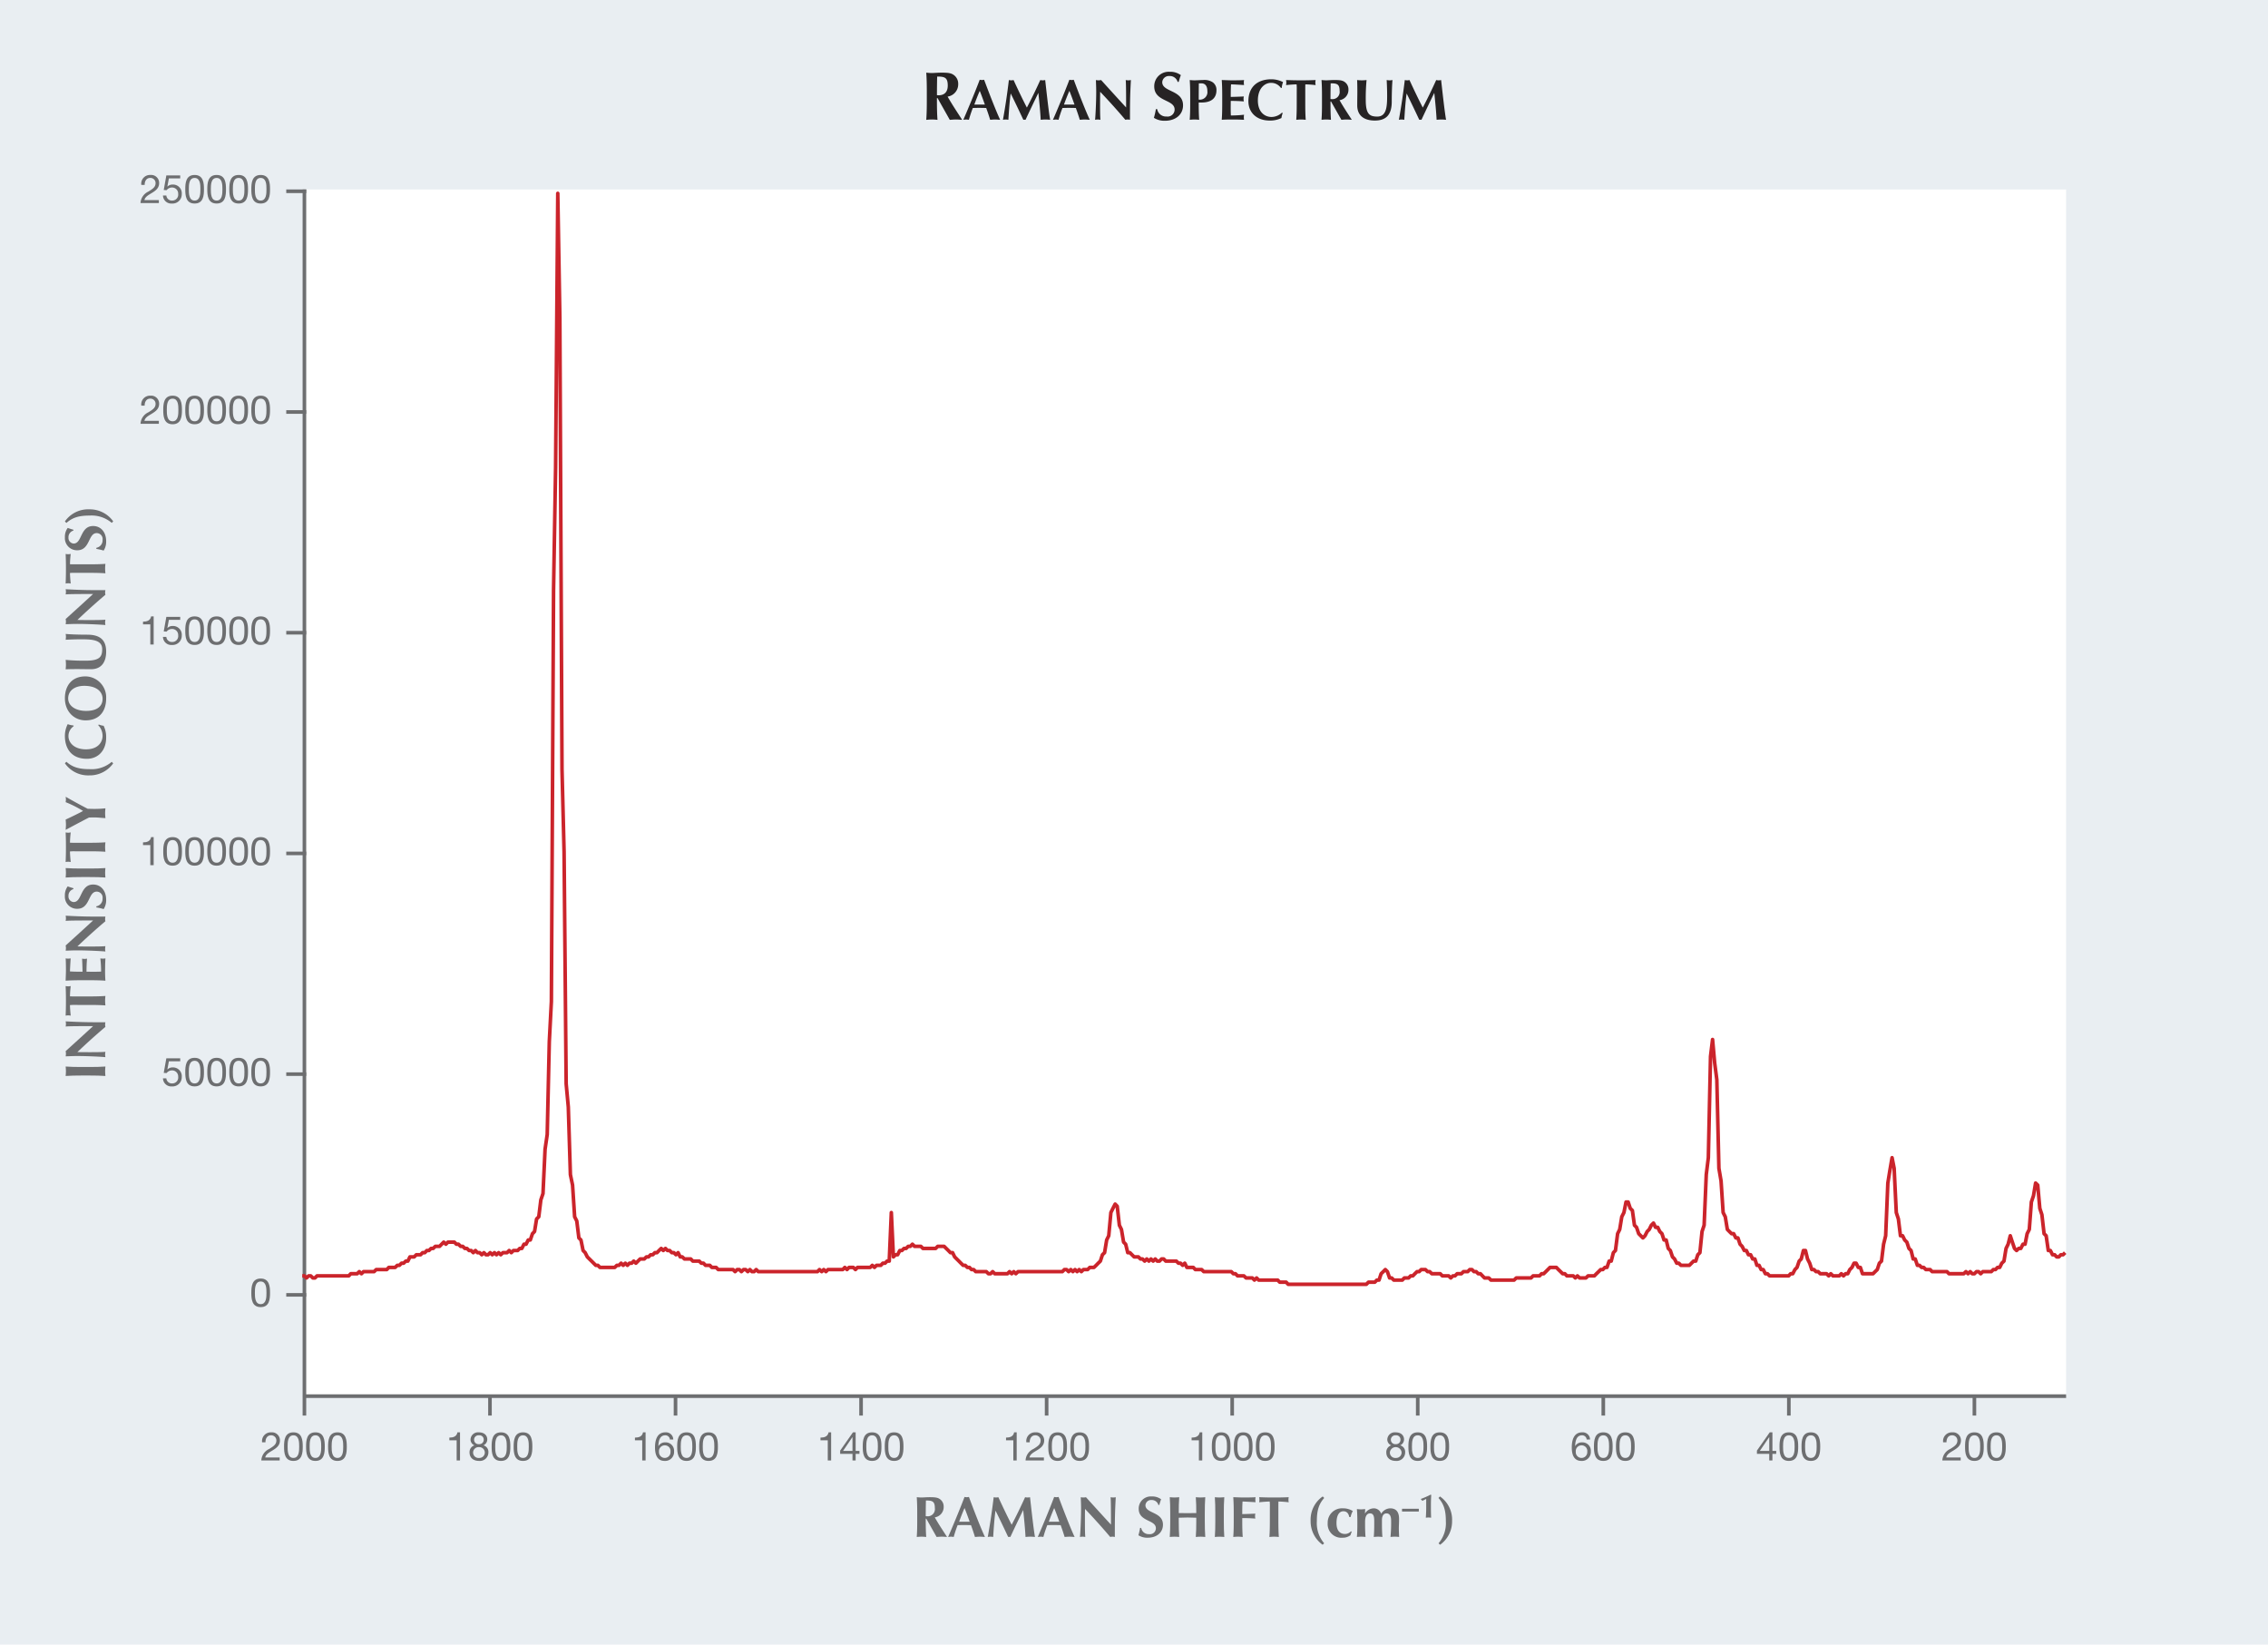 <svg xmlns="http://www.w3.org/2000/svg" width="636" height="461.106" viewBox="0 0 636 461.106"><defs><style>.a{fill:#e9eef2;}.b{fill:#fff;}.c,.d,.g{fill:none;stroke-width:1.01px;}.c,.d{stroke:#6d6e70;stroke-linejoin:bevel;}.c{stroke-linecap:square;}.e{fill:#262324;}.f{fill:#6d6e70;}.g{stroke:#cb242b;stroke-linejoin:round;}</style></defs><title>SU19-LN-Fig10-243573</title><rect class="a" width="636" height="461.106"/><rect class="b" x="85.364" y="53.122" width="494.02" height="338.33"/><line class="c" x1="85.836" y1="286.137" x2="85.836" y2="286.137"/><polyline class="d" points="85.364 53.122 85.364 391.454 579.384 391.452"/><path class="e" d="M102.411-88.858h-.173v.786c0,2.148.038,3.625.154,5.313-.422-.038-.94-.1-1.573-.1s-1.151.058-1.573.1c.115-1.688.153-3.165.153-5.313V-90.68c0-2.148-.038-3.625-.153-5.313.422.038.94.1,1.573.1.69,0,1.515-.1,2.819-.1,1.938,0,2.647.172,3.319.652a2.988,2.988,0,0,1,1.246,2.532,3.469,3.469,0,0,1-2.973,3.529c1.228,2.167,2.686,4.354,4.085,6.521-.575-.038-1.15-.1-1.726-.1s-1.17.058-1.745.1ZM102.3-94.9c-.039,1.745-.058,3.472-.058,5.217a3.492,3.492,0,0,0,.422.038c1.688,0,2.609-.939,2.609-2.742C105.269-94.651,104.386-94.9,102.3-94.9Z" transform="translate(160.5 116.364)"/><path class="e" d="M119.963-82.774c-.517-.032-.969-.081-1.422-.081s-.92.049-1.373.081c-.339-1.1-.711-2.214-1.115-3.313-.695-.016-1.373-.032-2.068-.032-.566,0-1.115.016-1.681.032a31.882,31.882,0,0,0-1.1,3.313,6.11,6.11,0,0,0-.759-.081,8.112,8.112,0,0,0-.808.081c.792-1.794,3.216-7.546,4.6-11.231a3.914,3.914,0,0,0,.614.081,3.914,3.914,0,0,0,.614-.081C116.845-90.32,118.735-85.408,119.963-82.774Zm-4.282-4.266c-.468-1.309-.921-2.585-1.438-3.846-.549,1.261-1.05,2.537-1.519,3.846Z" transform="translate(160.5 116.364)"/><path class="e" d="M122.916-90.11c-.339,2.44-.485,4.9-.646,7.336a4.246,4.246,0,0,0-.76-.081,4.088,4.088,0,0,0-.76.081c.679-3.716,1.212-7.433,1.665-11.15a3.059,3.059,0,0,0,.663.081,2.915,2.915,0,0,0,.646-.081c1.179,2.57,2.553,5.446,3.733,7.725,1.276-2.408,2.6-5.155,3.765-7.725a3.353,3.353,0,0,0,.694.081,3.2,3.2,0,0,0,.679-.081c.42,3.717.986,8.872,1.39,11.15a11.977,11.977,0,0,0-1.309-.081,12.822,12.822,0,0,0-1.341.081c-.113-2.246-.388-4.993-.647-7.5h-.032c-1.212,2.505-2.407,4.993-3.571,7.5a2,2,0,0,0-.307-.032,2,2,0,0,0-.307.032c-1.147-2.44-2.311-4.9-3.523-7.336Z" transform="translate(160.5 116.364)"/><path class="e" d="M145.1-82.774c-.517-.032-.969-.081-1.422-.081s-.921.049-1.373.081c-.34-1.1-.711-2.214-1.115-3.313-.695-.016-1.374-.032-2.068-.032-.566,0-1.116.016-1.681.032a31.646,31.646,0,0,0-1.1,3.313,6.11,6.11,0,0,0-.759-.081c-.259,0-.5.049-.809.081.792-1.794,3.216-7.546,4.606-11.231a3.914,3.914,0,0,0,.614.081A3.914,3.914,0,0,0,140.6-94C141.978-90.32,143.868-85.408,145.1-82.774Zm-4.282-4.266c-.468-1.309-.921-2.585-1.438-3.846-.549,1.261-1.05,2.537-1.519,3.846Z" transform="translate(160.5 116.364)"/><path class="e" d="M146.821-93.924a3.672,3.672,0,0,0,.727.081,3.672,3.672,0,0,0,.727-.081c2.327,2.57,4.638,5.123,7.013,7.692,0-2.569,0-6.965-.113-7.692a3.672,3.672,0,0,0,.727.081,3.663,3.663,0,0,0,.727-.081c-.258,4.7-.258,6.852-.258,11.15a3.122,3.122,0,0,0-.663-.081,2.609,2.609,0,0,0-.63.081q-3.321-3.927-7.061-7.853c-.033,1.212-.033,2.553-.033,3.765,0,2.585.049,3.49.1,4.088a4.226,4.226,0,0,0-.759-.081,3.921,3.921,0,0,0-.744.081c.081-.468.323-4.637.323-7.934C146.9-92.162,146.837-93.148,146.821-93.924Z" transform="translate(160.5 116.364)"/><path class="e" d="M169.74-93.4a2.274,2.274,0,0,0-2.321-1.649,1.854,1.854,0,0,0-2,1.726c0,2.838,5.831,2.129,5.831,6.483,0,2.57-2.033,4.334-5.083,4.334a5.47,5.47,0,0,1-3.088-.824,19.529,19.529,0,0,0,.557-2.436h.364a2.518,2.518,0,0,0,2.646,2.072,1.972,1.972,0,0,0,2.244-1.957c0-2.9-5.715-2.129-5.715-6.483a4.04,4.04,0,0,1,4.316-4.1,4.962,4.962,0,0,1,3.146.939c-.231.595-.366,1.055-.615,1.9Z" transform="translate(160.5 116.364)"/><path class="e" d="M173.258-89.447c0-1.811-.032-3.055-.13-4.477.355.033.792.081,1.325.081.743,0,1.584-.081,2.359-.081a4.231,4.231,0,0,1,2.812.663,2.61,2.61,0,0,1,1,2.181c0,2.473-1.745,3.458-4.152,3.458h-.825c0,1.616.016,3.232.129,4.848-.355-.032-.792-.081-1.325-.081s-.97.049-1.325.081c.1-1.422.13-2.666.13-4.476ZM176.36-93c-.258,0-.5,0-.678.016-.017,1.519-.033,3.039-.033,4.541a2.107,2.107,0,0,0,2.424-2.375C178.073-92.469,177.281-93,176.36-93Z" transform="translate(160.5 116.364)"/><path class="e" d="M182.238-89.447c0-1.811-.032-3.055-.13-4.477.954.017,1.923.081,2.877.081,1.583,0,2.941-.032,3.377-.081a3.753,3.753,0,0,0-.064.679,4.363,4.363,0,0,0,.064.727c-1.228-.081-3.167-.194-3.652-.194-.08,1.18-.08,2.343-.08,3.523,1.405-.032,2.439-.065,3.668-.13a3.726,3.726,0,0,0-.081.728,4.955,4.955,0,0,0,.081.663c-1.229-.1-2.441-.146-3.668-.146,0,.679-.017,1.374-.017,2.068,0,.679.017,1.374.049,2.02a32.049,32.049,0,0,0,3.7-.21,4.213,4.213,0,0,0-.064.727,3.521,3.521,0,0,0,.064.695c-.582-.016-1.341-.081-2.828-.081-2.634,0-3.07.049-3.426.081.1-1.422.13-2.666.13-4.476Z" transform="translate(160.5 116.364)"/><path class="e" d="M199.2-84.648a5.392,5.392,0,0,0-.356,1.373,7.053,7.053,0,0,1-3.3.711c-3.749,0-5.963-2.343-5.963-5.4,0-4.46,3.021-6.173,6.415-6.173a7.3,7.3,0,0,1,3.3.792,5.955,5.955,0,0,0-.372,1.648H198.7a3.314,3.314,0,0,0-2.779-1.438c-1.73,0-3.685,1.5-3.685,4.929,0,3.328,1.972,4.637,3.829,4.637a4.316,4.316,0,0,0,2.925-1.212Z" transform="translate(160.5 116.364)"/><path class="e" d="M203.14-91.29a10.605,10.605,0,0,0-.048-1.422c-.631,0-1.988.1-2.958.21a3.507,3.507,0,0,0,.081-.711,3.523,3.523,0,0,0-.081-.711c1.47.049,2.2.081,4.2.081s2.73-.032,4.1-.081a3.6,3.6,0,0,0-.081.711,3.58,3.58,0,0,0,.081.711,28.731,28.731,0,0,0-2.877-.21c-.032.226-.032.808-.032,1.422v4.04c0,1.81.032,3.054.13,4.476-.356-.032-.792-.081-1.325-.081s-.97.049-1.325.081c.1-1.422.129-2.666.129-4.476Z" transform="translate(160.5 116.364)"/><path class="e" d="M212.751-87.912h-.146v.662c0,1.81.033,3.054.129,4.476-.355-.032-.792-.081-1.325-.081s-.97.049-1.325.081c.1-1.422.13-2.666.13-4.476v-2.2c0-1.811-.032-3.055-.13-4.477.355.033.792.081,1.325.081.582,0,1.277-.081,2.376-.081,1.632,0,2.23.146,2.8.55a2.515,2.515,0,0,1,1.051,2.133,2.922,2.922,0,0,1-2.5,2.973c1.034,1.826,2.262,3.668,3.441,5.494-.484-.032-.968-.081-1.454-.081s-.985.049-1.47.081Zm-.1-5.091c-.032,1.471-.048,2.925-.048,4.4a2.935,2.935,0,0,0,.356.032,2.02,2.02,0,0,0,2.2-2.311C215.158-92.793,214.415-93,212.653-93Z" transform="translate(160.5 116.364)"/><path class="e" d="M220.1-86.814c0-1.745.032-2.617.032-3.781,0-1.713-.032-2.8-.065-3.329a12.037,12.037,0,0,0,1.326.081,12.034,12.034,0,0,0,1.325-.081,53.2,53.2,0,0,0-.227,5.656c0,3.943,1.131,4.589,3.233,4.589,2.585,0,2.762-2.8,2.762-5.8,0-1.487-.048-2.957-.129-4.444a4.7,4.7,0,0,0,.825.081,4.506,4.506,0,0,0,.807-.081c-.1.954-.21,3.265-.21,6.06,0,3.749-1.632,5.3-4.767,5.3C222.248-82.564,220.1-83.776,220.1-86.814Z" transform="translate(160.5 116.364)"/><path class="e" d="M233.941-90.11c-.338,2.44-.484,4.9-.645,7.336a4.246,4.246,0,0,0-.76-.081,4.088,4.088,0,0,0-.76.081c.679-3.716,1.212-7.433,1.664-11.15a3.075,3.075,0,0,0,.664.081,2.922,2.922,0,0,0,.646-.081c1.18,2.57,2.553,5.446,3.732,7.725,1.277-2.408,2.6-5.155,3.766-7.725a3.353,3.353,0,0,0,.694.081,3.2,3.2,0,0,0,.679-.081c.42,3.717.985,8.872,1.39,11.15a11.977,11.977,0,0,0-1.309-.081,12.857,12.857,0,0,0-1.342.081c-.112-2.246-.387-4.993-.646-7.5h-.032c-1.212,2.505-2.408,4.993-3.571,7.5a2.012,2.012,0,0,0-.307-.032,2,2,0,0,0-.307.032c-1.147-2.44-2.31-4.9-3.522-7.336Z" transform="translate(160.5 116.364)"/><path class="f" d="M-137.614,185.19c-1.81,0-3.054.032-4.476.13.032-.356.081-.792.081-1.325s-.049-.97-.081-1.325c1.422.1,2.666.129,4.476.129h2.2c1.81,0,3.054-.033,4.476-.129-.033.355-.081.792-.081,1.325s.048.969.081,1.325c-1.422-.1-2.666-.13-4.476-.13Z" transform="translate(160.5 116.364)"/><path class="f" d="M-142.09,179.811a3.738,3.738,0,0,0,.081-.726,3.749,3.749,0,0,0-.081-.728c2.569-2.327,5.122-4.638,7.692-7.013-2.57,0-6.965,0-7.692.113a3.748,3.748,0,0,0,.081-.727,3.748,3.748,0,0,0-.081-.727c4.7.258,6.852.258,11.15.258a3.074,3.074,0,0,0-.081.663,2.56,2.56,0,0,0,.081.63q-3.927,3.321-7.853,7.062c1.211.032,2.553.032,3.765.032,2.585,0,3.49-.049,4.088-.1a4.137,4.137,0,0,0-.081.759,3.823,3.823,0,0,0,.081.743c-.469-.08-4.638-.323-7.935-.323C-140.329,179.73-141.314,179.8-142.09,179.811Z" transform="translate(160.5 116.364)"/><path class="f" d="M-139.456,165.4a10.605,10.605,0,0,0-1.422.048c0,.631.1,1.988.21,2.958a3.515,3.515,0,0,0-.711-.081,3.515,3.515,0,0,0-.711.081c.048-1.471.081-2.2.081-4.2s-.033-2.731-.081-4.1a3.515,3.515,0,0,0,.711.081,3.515,3.515,0,0,0,.711-.081,28.751,28.751,0,0,0-.21,2.877c.226.032.808.032,1.422.032h4.04c1.81,0,3.054-.032,4.476-.129-.033.356-.081.792-.081,1.325s.048.97.081,1.325c-1.422-.1-2.666-.129-4.476-.129Z" transform="translate(160.5 116.364)"/><path class="f" d="M-137.614,158.474c-1.81,0-3.054.033-4.476.13.016-.954.081-1.923.081-2.877,0-1.583-.033-2.94-.081-3.377a3.654,3.654,0,0,0,.679.065,4.247,4.247,0,0,0,.727-.065c-.081,1.229-.194,3.167-.194,3.653,1.18.08,2.343.08,3.523.08-.033-1.405-.065-2.44-.129-3.668a3.783,3.783,0,0,0,.727.081,4.945,4.945,0,0,0,.662-.081c-.1,1.228-.145,2.44-.145,3.668.678,0,1.373.016,2.068.016.679,0,1.374-.016,2.02-.048a32.066,32.066,0,0,0-.21-3.7,4.083,4.083,0,0,0,.727.065,3.432,3.432,0,0,0,.695-.065c-.017.582-.081,1.341-.081,2.828a33.9,33.9,0,0,0,.081,3.426c-1.422-.1-2.666-.13-4.476-.13Z" transform="translate(160.5 116.364)"/><path class="f" d="M-142.09,150.188a3.738,3.738,0,0,0,.081-.726,3.749,3.749,0,0,0-.081-.728c2.569-2.327,5.122-4.638,7.692-7.013-2.57,0-6.965,0-7.692.113a3.748,3.748,0,0,0,.081-.727,3.748,3.748,0,0,0-.081-.727c4.7.258,6.852.258,11.15.258a3.074,3.074,0,0,0-.081.663,2.56,2.56,0,0,0,.081.63q-3.927,3.321-7.853,7.062c1.211.032,2.553.032,3.765.032,2.585,0,3.49-.049,4.088-.1a4.137,4.137,0,0,0-.081.759,3.832,3.832,0,0,0,.081.743c-.469-.08-4.638-.323-7.935-.323C-140.329,150.107-141.314,150.173-142.09,150.188Z" transform="translate(160.5 116.364)"/><path class="f" d="M-139.909,132.92a1.914,1.914,0,0,0-1.389,1.955,1.561,1.561,0,0,0,1.454,1.68c2.392,0,1.794-4.912,5.462-4.912,2.165,0,3.652,1.713,3.652,4.283a4.6,4.6,0,0,1-.7,2.6,16.42,16.42,0,0,0-2.052-.469v-.306a2.123,2.123,0,0,0,1.745-2.231,1.661,1.661,0,0,0-1.648-1.89c-2.44,0-1.794,4.815-5.462,4.815a3.4,3.4,0,0,1-3.458-3.636,4.174,4.174,0,0,1,.792-2.65c.5.194.888.308,1.6.518Z" transform="translate(160.5 116.364)"/><path class="f" d="M-137.614,129.546c-1.81,0-3.054.032-4.476.13.032-.357.081-.792.081-1.326s-.049-.969-.081-1.325c1.422.1,2.666.129,4.476.129h2.2c1.81,0,3.054-.032,4.476-.129-.033.356-.081.792-.081,1.325s.048.969.081,1.326c-1.422-.1-2.666-.13-4.476-.13Z" transform="translate(160.5 116.364)"/><path class="f" d="M-139.456,122.325a10.605,10.605,0,0,0-1.422.048c0,.631.1,1.988.21,2.958a3.515,3.515,0,0,0-.711-.081,3.515,3.515,0,0,0-.711.081c.048-1.471.081-2.2.081-4.2s-.033-2.731-.081-4.105a3.515,3.515,0,0,0,.711.081,3.515,3.515,0,0,0,.711-.081,28.751,28.751,0,0,0-.21,2.877c.226.032.808.032,1.422.032h4.04c1.81,0,3.054-.032,4.476-.13-.033.357-.081.792-.081,1.326s.048.969.081,1.325c-1.422-.1-2.666-.129-4.476-.129Z" transform="translate(160.5 116.364)"/><path class="f" d="M-137.242,110.985a32.24,32.24,0,0,0-4.848-2.44,5.556,5.556,0,0,0,.081-.743,6.73,6.73,0,0,0-.081-.776c1.212.711,4.153,2.343,6.189,3.377.517,0,1.05.032,1.584.032a27.428,27.428,0,0,0,3.377-.161c-.033.452-.081.921-.081,1.373s.048.922.081,1.374c-1.035-.049-2.117-.194-3.119-.194-.5,0-1,.017-1.5.032-2.149,1.115-5.607,2.957-6.528,3.458.032-.484.081-.969.081-1.454s-.049-.953-.081-1.437c1.6-.745,4.1-1.957,4.848-2.409Z" transform="translate(160.5 116.364)"/><path class="f" d="M-141.88,97.223c1.745,1.552,3.588,2.069,6.545,2.069a8.694,8.694,0,0,0,6.172-2.052l.4.436a8.053,8.053,0,0,1-6.69,3.361,7.924,7.924,0,0,1-6.851-3.394Z" transform="translate(160.5 116.364)"/><path class="f" d="M-132.814,86.77a5.385,5.385,0,0,0,1.373.357,7.06,7.06,0,0,1,.711,3.3c0,3.749-2.343,5.963-5.4,5.963-4.46,0-6.173-3.022-6.173-6.416a7.3,7.3,0,0,1,.792-3.3,5.955,5.955,0,0,0,1.648.372v.225a3.316,3.316,0,0,0-1.438,2.78c0,1.729,1.5,3.684,4.928,3.684,3.329,0,4.638-1.972,4.638-3.829a4.32,4.32,0,0,0-1.212-2.925Z" transform="translate(160.5 116.364)"/><path class="f" d="M-142.3,79.407c0-3.426,1.874-6.125,5.769-6.125a5.879,5.879,0,0,1,5.8,6.173c0,3.41-1.745,6.157-5.785,6.157C-139.7,85.612-142.3,83.156-142.3,79.407Zm.921.048c0,2.214,2.23,3.507,5.009,3.507,3.442,0,4.638-1.583,4.638-3.394,0-1.939-1.616-3.635-5.139-3.635C-139.666,75.933-141.379,77.371-141.379,79.455Z" transform="translate(160.5 116.364)"/><path class="f" d="M-134.98,71.269c-1.745,0-2.618-.033-3.781-.033-1.713,0-2.8.033-3.329.065a12.269,12.269,0,0,0,.081-1.325,12.269,12.269,0,0,0-.081-1.325,53.174,53.174,0,0,0,5.656.226c3.942,0,4.589-1.131,4.589-3.232,0-2.585-2.8-2.763-5.8-2.763-1.487,0-2.958.048-4.444.129a4.783,4.783,0,0,0,.081-.824,4.611,4.611,0,0,0-.081-.808c.953.1,3.264.21,6.06.21,3.749,0,5.3,1.632,5.3,4.767C-130.73,69.119-131.942,71.269-134.98,71.269Z" transform="translate(160.5 116.364)"/><path class="f" d="M-142.09,58.654a3.756,3.756,0,0,0,.081-.727,3.758,3.758,0,0,0-.081-.728c2.569-2.327,5.122-4.637,7.692-7.013-2.57,0-6.965,0-7.692.114a3.756,3.756,0,0,0,.081-.727,3.758,3.758,0,0,0-.081-.728c4.7.259,6.852.259,11.15.259a3.057,3.057,0,0,0-.081.662,2.56,2.56,0,0,0,.081.63q-3.927,3.321-7.853,7.062c1.211.032,2.553.032,3.765.032,2.585,0,3.49-.048,4.088-.1a4.148,4.148,0,0,0-.081.76,3.832,3.832,0,0,0,.081.743c-.469-.081-4.638-.323-7.935-.323C-140.329,58.573-141.314,58.637-142.09,58.654Z" transform="translate(160.5 116.364)"/><path class="f" d="M-139.456,44.245a10.391,10.391,0,0,0-1.422.049c0,.63.1,1.987.21,2.957a3.515,3.515,0,0,0-.711-.081,3.515,3.515,0,0,0-.711.081c.048-1.471.081-2.2.081-4.2s-.033-2.731-.081-4.1a3.588,3.588,0,0,0,.711.081,3.588,3.588,0,0,0,.711-.081,28.731,28.731,0,0,0-.21,2.877c.226.032.808.032,1.422.032h4.04c1.81,0,3.054-.032,4.476-.13-.033.356-.081.792-.081,1.326a13.265,13.265,0,0,0,.081,1.324c-1.422-.1-2.666-.129-4.476-.129Z" transform="translate(160.5 116.364)"/><path class="f" d="M-139.909,32.4a1.915,1.915,0,0,0-1.389,1.955,1.562,1.562,0,0,0,1.454,1.681c2.392,0,1.794-4.912,5.462-4.912,2.165,0,3.652,1.713,3.652,4.281a4.6,4.6,0,0,1-.7,2.6,16.238,16.238,0,0,0-2.052-.468v-.307a2.122,2.122,0,0,0,1.745-2.23,1.661,1.661,0,0,0-1.648-1.891c-2.44,0-1.794,4.815-5.462,4.815A3.4,3.4,0,0,1-142.3,34.3a4.172,4.172,0,0,1,.792-2.65c.5.194.888.306,1.6.517Z" transform="translate(160.5 116.364)"/><path class="f" d="M-142.3,29.838a7.926,7.926,0,0,1,6.851-3.393,8.053,8.053,0,0,1,6.69,3.361l-.4.436a8.7,8.7,0,0,0-6.172-2.052c-2.957,0-4.8.517-6.545,2.068Z" transform="translate(160.5 116.364)"/><path class="f" d="M99.246,309.435H99.1v.662c0,1.811.032,3.055.129,4.477-.355-.032-.792-.081-1.325-.081s-.969.049-1.324.081c.1-1.422.128-2.666.128-4.477v-2.2c0-1.809-.032-3.054-.128-4.476.355.032.791.081,1.324.081.582,0,1.277-.081,2.376-.081,1.632,0,2.23.145,2.8.549a2.516,2.516,0,0,1,1.05,2.133,2.921,2.921,0,0,1-2.5,2.974c1.034,1.826,2.262,3.668,3.442,5.494-.485-.032-.97-.081-1.455-.081s-.985.049-1.47.081Zm-.1-5.09c-.032,1.47-.048,2.925-.048,4.395a2.747,2.747,0,0,0,.356.032,2.02,2.02,0,0,0,2.2-2.31C101.653,304.555,100.91,304.345,99.148,304.345Z" transform="translate(160.5 116.364)"/><path class="f" d="M115.7,314.574c-.517-.032-.969-.081-1.422-.081s-.921.049-1.374.081c-.339-1.1-.711-2.214-1.114-3.313-.7-.016-1.374-.032-2.069-.032-.566,0-1.115.016-1.68.032a31.889,31.889,0,0,0-1.1,3.313,6.11,6.11,0,0,0-.759-.081c-.258,0-.5.049-.808.081.792-1.794,3.216-7.547,4.606-11.23a2.4,2.4,0,0,0,1.228,0C112.578,307.027,114.469,311.94,115.7,314.574Zm-4.282-4.267c-.469-1.308-.921-2.585-1.438-3.845-.55,1.26-1.051,2.537-1.519,3.845Z" transform="translate(160.5 116.364)"/><path class="f" d="M118.656,307.237c-.34,2.441-.485,4.9-.647,7.337a4.137,4.137,0,0,0-.759-.081,4.005,4.005,0,0,0-.76.081c.679-3.717,1.212-7.434,1.665-11.15a3.121,3.121,0,0,0,.662.081,2.992,2.992,0,0,0,.647-.081c1.179,2.569,2.553,5.446,3.732,7.724,1.277-2.408,2.6-5.155,3.765-7.724a3.432,3.432,0,0,0,.7.081,3.279,3.279,0,0,0,.679-.081c.42,3.716.986,8.872,1.39,11.15a11.732,11.732,0,0,0-1.309-.081,12.54,12.54,0,0,0-1.341.081c-.114-2.246-.388-4.993-.647-7.5H126.4c-1.212,2.5-2.408,4.993-3.571,7.5a1.881,1.881,0,0,0-.307-.032,1.9,1.9,0,0,0-.308.032c-1.147-2.44-2.31-4.9-3.522-7.337Z" transform="translate(160.5 116.364)"/><path class="f" d="M140.844,314.574c-.517-.032-.969-.081-1.422-.081s-.921.049-1.373.081c-.34-1.1-.711-2.214-1.115-3.313-.695-.016-1.373-.032-2.068-.032-.566,0-1.116.016-1.681.032a31.882,31.882,0,0,0-1.1,3.313,6.11,6.11,0,0,0-.759-.081,8.112,8.112,0,0,0-.808.081c.792-1.794,3.215-7.547,4.6-11.23a2.4,2.4,0,0,0,1.228,0C137.726,307.027,139.616,311.94,140.844,314.574Zm-4.282-4.267c-.468-1.308-.921-2.585-1.438-3.845-.549,1.26-1.05,2.537-1.519,3.845Z" transform="translate(160.5 116.364)"/><path class="f" d="M142.575,303.424a3.3,3.3,0,0,0,1.454,0c2.327,2.569,4.638,5.123,7.013,7.692,0-2.569,0-6.965-.113-7.692a3.308,3.308,0,0,0,1.455,0c-.259,4.7-.259,6.851-.259,11.15a3.059,3.059,0,0,0-.663-.081,2.546,2.546,0,0,0-.629.081q-3.321-3.927-7.062-7.854c-.033,1.212-.033,2.553-.033,3.765,0,2.586.049,3.491.1,4.089a4.137,4.137,0,0,0-.759-.081,3.823,3.823,0,0,0-.743.081c.081-.469.323-4.638.323-7.935C142.656,305.185,142.591,304.2,142.575,303.424Z" transform="translate(160.5 116.364)"/><path class="f" d="M164.344,305.605a1.915,1.915,0,0,0-1.955-1.389,1.562,1.562,0,0,0-1.681,1.454c0,2.391,4.912,1.794,4.912,5.462,0,2.166-1.713,3.652-4.282,3.652a4.614,4.614,0,0,1-2.6-.695,16.15,16.15,0,0,0,.469-2.052h.307a2.122,2.122,0,0,0,2.23,1.745,1.662,1.662,0,0,0,1.891-1.648c0-2.44-4.816-1.794-4.816-5.462a3.4,3.4,0,0,1,3.636-3.458,4.177,4.177,0,0,1,2.651.792c-.2.5-.308.888-.518,1.6Z" transform="translate(160.5 116.364)"/><path class="f" d="M174.962,309.177c-.824-.016-1.632-.065-2.456-.065-.809,0-1.633.032-2.456.065v.92c0,1.811.032,3.055.129,4.477-.356-.032-.792-.081-1.325-.081s-.97.049-1.326.081c.1-1.422.13-2.666.13-4.477v-2.2c0-1.809-.032-3.054-.13-4.476.356.032.792.081,1.326.081s.969-.049,1.325-.081c-.1,1.406-.129,2.65-.129,4.444.549.016,1.324.032,2.471.032s1.827-.016,2.441-.032c0-1.794-.032-3.038-.13-4.444.356.032.792.081,1.325.081s.97-.049,1.325-.081c-.1,1.422-.128,2.667-.128,4.476v2.2c0,1.811.032,3.055.128,4.477-.355-.032-.792-.081-1.325-.081s-.969.049-1.325.081c.1-1.422.13-2.666.13-4.477Z" transform="translate(160.5 116.364)"/><path class="f" d="M180.3,307.9c0-1.809-.032-3.054-.13-4.476.356.032.792.081,1.325.081s.97-.049,1.325-.081c-.1,1.422-.129,2.667-.129,4.476v2.2c0,1.811.033,3.055.129,4.477-.355-.032-.792-.081-1.325-.081s-.969.049-1.325.081c.1-1.422.13-2.666.13-4.477Z" transform="translate(160.5 116.364)"/><path class="f" d="M185.468,307.9c0-1.809-.032-3.054-.13-4.476.954.016,1.923.081,2.877.081,1.583,0,2.94-.033,3.377-.081a3.739,3.739,0,0,0-.065.678,4.353,4.353,0,0,0,.065.728c-1.229-.081-3.167-.194-3.653-.194-.08,1.179-.08,2.343-.08,3.523,1.406-.032,2.44-.065,3.668-.13a3.807,3.807,0,0,0-.081.728,5.121,5.121,0,0,0,.081.662c-1.228-.1-2.44-.146-3.668-.146v.824c0,1.811.033,3.055.129,4.477-.355-.032-.792-.081-1.325-.081s-.97.049-1.325.081c.1-1.422.13-2.666.13-4.477Z" transform="translate(160.5 116.364)"/><path class="f" d="M195.6,306.058a10.605,10.605,0,0,0-.048-1.422c-.631,0-1.989.1-2.958.21a3.161,3.161,0,0,0,0-1.422c1.47.048,2.2.081,4.2.081s2.73-.033,4.1-.081a3.161,3.161,0,0,0,0,1.422,28.731,28.731,0,0,0-2.877-.21c-.032.226-.032.808-.032,1.422V310.1c0,1.811.032,3.055.13,4.477-.356-.032-.792-.081-1.325-.081s-.97.049-1.325.081c.1-1.422.129-2.666.129-4.477Z" transform="translate(160.5 116.364)"/><path class="f" d="M210.842,303.635c-1.552,1.745-2.069,3.586-2.069,6.543a8.7,8.7,0,0,0,2.052,6.173l-.436.4a8.059,8.059,0,0,1-3.361-6.691,7.925,7.925,0,0,1,3.394-6.851Z" transform="translate(160.5 116.364)"/><path class="f" d="M217.855,308.983c-.161-.937-.646-1.616-1.631-1.616-1.261,0-1.94,1.244-1.94,3.328,0,1.956.841,3.038,2.408,3.038a2.284,2.284,0,0,0,1.664-.759l.195.162a6.619,6.619,0,0,0-.356.953,3.567,3.567,0,0,1-2.181.695,3.835,3.835,0,0,1-4.2-4.105,4.013,4.013,0,0,1,4.266-4.136,5.119,5.119,0,0,1,2.779.76,5.741,5.741,0,0,0-.614,1.68Z" transform="translate(160.5 116.364)"/><path class="f" d="M222.269,307.965h.032a2.934,2.934,0,0,1,2.44-1.422,2.158,2.158,0,0,1,2.069,1.535,3.049,3.049,0,0,1,2.5-1.535c1.617,0,2.522.9,2.522,2.973,0,1.1-.065,1.874-.065,2.714,0,.679.048,1.52.081,2.344a9.108,9.108,0,0,0-2.424,0,40.729,40.729,0,0,0,.177-4.638c0-1.342-.484-1.971-1.292-1.971-1.05,0-1.277,1.083-1.277,1.858v1.163c0,1.31.032,2.456.13,3.588a10.275,10.275,0,0,0-1.212-.081,10.524,10.524,0,0,0-1.212.081c.1-1.132.129-2.278.129-3.588V310c0-1.293-.274-2.036-1.163-2.036-.97,0-1.406.888-1.406,2.375v.646c0,1.31.032,2.456.129,3.588a10.275,10.275,0,0,0-1.212-.081,10.541,10.541,0,0,0-1.212.081c.1-1.132.13-2.278.13-3.588v-.646c0-1.309-.032-2.456-.13-3.587.388.032.76.081,1.147.081s.76-.049,1.18-.081Z" transform="translate(160.5 116.364)"/><path class="f" d="M232.661,306.666h4.707v.772h-4.707Z" transform="translate(160.5 116.364)"/><path class="f" d="M240.855,302.787c-.056.754-.093,1.864-.093,2.815v.575c0,1.007.008,1.694.055,2.984-.244-.019-.489-.047-.733-.047s-.5.028-.744.047c.028-.48.1-1.554.1-2.6v-2.654c-.188.075-.744.386-1.091.536a2.889,2.889,0,0,0-.462-.517,21.756,21.756,0,0,0,2.787-1.215Z" transform="translate(160.5 116.364)"/><path class="f" d="M243.306,303.214a7.926,7.926,0,0,1,3.392,6.851,8.056,8.056,0,0,1-3.36,6.691l-.437-.4a8.7,8.7,0,0,0,2.052-6.173c0-2.957-.516-4.8-2.068-6.543Z" transform="translate(160.5 116.364)"/><line class="d" x1="85.364" y1="396.905" x2="85.364" y2="391.454"/><path class="f" d="M-87,288.026a2.443,2.443,0,0,1,2.533-2.788A2.236,2.236,0,0,1-82,287.505c0,1.387-.933,2.088-1.91,2.7s-2.022,1.1-2.211,2.077h4.043v.833h-5.143a3.754,3.754,0,0,1,2.211-3.222c1.333-.822,2.01-1.31,2.01-2.4a1.435,1.435,0,0,0-1.522-1.422c-1.1,0-1.566,1.011-1.532,1.955Z" transform="translate(160.5 116.364)"/><path class="f" d="M-78.222,285.238c2.466,0,2.621,2.267,2.621,4.01s-.155,4-2.621,4-2.622-2.267-2.622-4S-80.688,285.238-78.222,285.238Zm0,7.176c1.611,0,1.622-2,1.622-3.177s-.011-3.166-1.622-3.166-1.622,2-1.622,3.166S-79.833,292.414-78.222,292.414Z" transform="translate(160.5 116.364)"/><path class="f" d="M-72.048,285.238c2.466,0,2.622,2.267,2.622,4.01s-.156,4-2.622,4-2.621-2.267-2.621-4S-74.514,285.238-72.048,285.238Zm0,7.176c1.611,0,1.622-2,1.622-3.177s-.011-3.166-1.622-3.166-1.621,2-1.621,3.166S-73.658,292.414-72.048,292.414Z" transform="translate(160.5 116.364)"/><path class="f" d="M-65.873,285.238c2.466,0,2.621,2.267,2.621,4.01s-.155,4-2.621,4-2.622-2.267-2.622-4S-68.339,285.238-65.873,285.238Zm0,7.176c1.61,0,1.622-2,1.622-3.177s-.012-3.166-1.622-3.166-1.622,2-1.622,3.166S-67.484,292.414-65.873,292.414Z" transform="translate(160.5 116.364)"/><line class="d" x1="137.398" y1="396.905" x2="137.398" y2="391.454"/><path class="f" d="M-31.5,293.114h-.944V287.47h-2.044v-.754c1.078,0,2.055-.289,2.266-1.478h.722Z" transform="translate(160.5 116.364)"/><path class="f" d="M-26.243,285.238c1.722,0,2.388,1.011,2.388,2.011a1.823,1.823,0,0,1-1.088,1.633,1.888,1.888,0,0,1,1.4,1.965,2.385,2.385,0,0,1-2.61,2.4c-1.511,0-2.678-.789-2.678-2.4a1.987,1.987,0,0,1,1.378-1.965,1.781,1.781,0,0,1-1.1-1.633A2.094,2.094,0,0,1-26.243,285.238Zm.089,7.176a1.521,1.521,0,0,0,1.61-1.532,1.551,1.551,0,0,0-1.622-1.5,1.538,1.538,0,0,0-1.666,1.51A1.514,1.514,0,0,0-26.154,292.414Zm0-3.865a1.21,1.21,0,0,0,1.3-1.267,1.181,1.181,0,0,0-1.322-1.211,1.232,1.232,0,0,0-1.377,1.211A1.239,1.239,0,0,0-26.154,288.549Z" transform="translate(160.5 116.364)"/><path class="f" d="M-20.014,285.238c2.467,0,2.622,2.267,2.622,4.01s-.155,4-2.622,4-2.621-2.267-2.621-4S-22.48,285.238-20.014,285.238Zm0,7.176c1.611,0,1.622-2,1.622-3.177s-.011-3.166-1.622-3.166-1.621,2-1.621,3.166S-21.624,292.414-20.014,292.414Z" transform="translate(160.5 116.364)"/><path class="f" d="M-13.839,285.238c2.466,0,2.621,2.267,2.621,4.01s-.155,4-2.621,4-2.622-2.267-2.622-4S-16.3,285.238-13.839,285.238Zm0,7.176c1.61,0,1.622-2,1.622-3.177s-.012-3.166-1.622-3.166-1.622,2-1.622,3.166S-15.45,292.414-13.839,292.414Z" transform="translate(160.5 116.364)"/><line class="d" x1="189.431" y1="396.905" x2="189.431" y2="391.454"/><path class="f" d="M20.538,293.114h-.944V287.47H17.55v-.754c1.077,0,2.055-.289,2.266-1.478h.722Z" transform="translate(160.5 116.364)"/><path class="f" d="M27.356,287.249a1.261,1.261,0,0,0-1.321-1.178c-1.611,0-1.867,1.777-1.911,2.988l.022.023a2.135,2.135,0,0,1,1.966-1.033,2.354,2.354,0,0,1,2.411,2.554,2.49,2.49,0,0,1-2.632,2.645c-2.333,0-2.711-2.133-2.711-3.788,0-2.167.655-4.222,2.9-4.222a2.042,2.042,0,0,1,2.222,2.011Zm-3.054,3.41a1.616,1.616,0,1,0,3.221.011,1.584,1.584,0,0,0-1.588-1.788A1.614,1.614,0,0,0,24.3,290.659Z" transform="translate(160.5 116.364)"/><path class="f" d="M32.02,285.238c2.466,0,2.622,2.267,2.622,4.01s-.156,4-2.622,4-2.622-2.267-2.622-4S29.554,285.238,32.02,285.238Zm0,7.176c1.611,0,1.622-2,1.622-3.177s-.011-3.166-1.622-3.166-1.622,2-1.622,3.166S30.41,292.414,32.02,292.414Z" transform="translate(160.5 116.364)"/><path class="f" d="M38.194,285.238c2.467,0,2.622,2.267,2.622,4.01s-.155,4-2.622,4-2.621-2.267-2.621-4S35.729,285.238,38.194,285.238Zm0,7.176c1.611,0,1.622-2,1.622-3.177s-.011-3.166-1.622-3.166-1.621,2-1.621,3.166S36.584,292.414,38.194,292.414Z" transform="translate(160.5 116.364)"/><line class="d" x1="241.465" y1="396.905" x2="241.465" y2="391.454"/><path class="f" d="M72.571,293.114h-.944V287.47H69.583v-.754c1.078,0,2.055-.289,2.266-1.478h.722Z" transform="translate(160.5 116.364)"/><path class="f" d="M79.445,290.437h1.067v.833H79.445v1.844h-.888V291.27H75.1v-.911l3.588-5.121h.755Zm-.888,0v-3.855h-.022l-2.622,3.855Z" transform="translate(160.5 116.364)"/><path class="f" d="M84.054,285.238c2.466,0,2.621,2.267,2.621,4.01s-.155,4-2.621,4-2.622-2.267-2.622-4S81.587,285.238,84.054,285.238Zm0,7.176c1.61,0,1.621-2,1.621-3.177s-.011-3.166-1.621-3.166-1.622,2-1.622,3.166S82.443,292.414,84.054,292.414Z" transform="translate(160.5 116.364)"/><path class="f" d="M90.228,285.238c2.466,0,2.622,2.267,2.622,4.01s-.156,4-2.622,4-2.622-2.267-2.622-4S87.762,285.238,90.228,285.238Zm0,7.176c1.61,0,1.622-2,1.622-3.177s-.012-3.166-1.622-3.166-1.622,2-1.622,3.166S88.617,292.414,90.228,292.414Z" transform="translate(160.5 116.364)"/><line class="d" x1="293.499" y1="396.905" x2="293.499" y2="391.454"/><path class="f" d="M124.605,293.114h-.944V287.47h-2.044v-.754c1.078,0,2.055-.289,2.266-1.478h.722Z" transform="translate(160.5 116.364)"/><path class="f" d="M127.314,288.026a2.443,2.443,0,0,1,2.533-2.788,2.235,2.235,0,0,1,2.465,2.267c0,1.387-.932,2.088-1.91,2.7s-2.022,1.1-2.211,2.077h4.044v.833h-5.143a3.753,3.753,0,0,1,2.21-3.222c1.333-.822,2.011-1.31,2.011-2.4a1.435,1.435,0,0,0-1.522-1.422c-1.1,0-1.566,1.011-1.533,1.955Z" transform="translate(160.5 116.364)"/><path class="f" d="M136.088,285.238c2.466,0,2.621,2.267,2.621,4.01s-.155,4-2.621,4-2.622-2.267-2.622-4S133.622,285.238,136.088,285.238Zm0,7.176c1.61,0,1.621-2,1.621-3.177s-.011-3.166-1.621-3.166-1.622,2-1.622,3.166S134.477,292.414,136.088,292.414Z" transform="translate(160.5 116.364)"/><path class="f" d="M142.262,285.238c2.466,0,2.622,2.267,2.622,4.01s-.156,4-2.622,4-2.621-2.267-2.621-4S139.8,285.238,142.262,285.238Zm0,7.176c1.611,0,1.622-2,1.622-3.177s-.011-3.166-1.622-3.166-1.622,2-1.622,3.166S140.651,292.414,142.262,292.414Z" transform="translate(160.5 116.364)"/><line class="d" x1="345.533" y1="396.905" x2="345.533" y2="391.454"/><path class="f" d="M176.641,293.114H175.7V287.47h-2.044v-.754c1.077,0,2.055-.289,2.266-1.478h.723Z" transform="translate(160.5 116.364)"/><path class="f" d="M181.947,285.238c2.467,0,2.622,2.267,2.622,4.01s-.155,4-2.622,4-2.621-2.267-2.621-4S179.481,285.238,181.947,285.238Zm0,7.176c1.612,0,1.622-2,1.622-3.177s-.01-3.166-1.622-3.166-1.621,2-1.621,3.166S180.337,292.414,181.947,292.414Z" transform="translate(160.5 116.364)"/><path class="f" d="M188.121,285.238c2.467,0,2.622,2.267,2.622,4.01s-.155,4-2.622,4-2.621-2.267-2.621-4S185.655,285.238,188.121,285.238Zm0,7.176c1.611,0,1.622-2,1.622-3.177s-.011-3.166-1.622-3.166-1.621,2-1.621,3.166S186.511,292.414,188.121,292.414Z" transform="translate(160.5 116.364)"/><path class="f" d="M194.3,285.238c2.467,0,2.622,2.267,2.622,4.01s-.155,4-2.622,4-2.621-2.267-2.621-4S191.829,285.238,194.3,285.238Zm0,7.176c1.611,0,1.622-2,1.622-3.177s-.011-3.166-1.622-3.166-1.621,2-1.621,3.166S192.685,292.414,194.3,292.414Z" transform="translate(160.5 116.364)"/><line class="d" x1="397.567" y1="396.905" x2="397.567" y2="391.454"/><path class="f" d="M230.838,285.238c1.723,0,2.389,1.011,2.389,2.011a1.824,1.824,0,0,1-1.089,1.633,1.887,1.887,0,0,1,1.4,1.965,2.385,2.385,0,0,1-2.61,2.4c-1.511,0-2.677-.789-2.677-2.4a1.987,1.987,0,0,1,1.377-1.965,1.781,1.781,0,0,1-1.1-1.633A2.094,2.094,0,0,1,230.838,285.238Zm.089,7.176a1.522,1.522,0,0,0,1.611-1.532,1.65,1.65,0,0,0-3.288.01A1.514,1.514,0,0,0,230.927,292.414Zm0-3.865a1.21,1.21,0,0,0,1.3-1.267,1.181,1.181,0,0,0-1.322-1.211,1.247,1.247,0,1,0,.022,2.478Z" transform="translate(160.5 116.364)"/><path class="f" d="M237.067,285.238c2.466,0,2.622,2.267,2.622,4.01s-.156,4-2.622,4-2.621-2.267-2.621-4S234.6,285.238,237.067,285.238Zm0,7.176c1.612,0,1.622-2,1.622-3.177s-.01-3.166-1.622-3.166-1.622,2-1.622,3.166S235.457,292.414,237.067,292.414Z" transform="translate(160.5 116.364)"/><path class="f" d="M243.241,285.238c2.466,0,2.622,2.267,2.622,4.01s-.156,4-2.622,4-2.621-2.267-2.621-4S240.775,285.238,243.241,285.238Zm0,7.176c1.612,0,1.622-2,1.622-3.177s-.01-3.166-1.622-3.166-1.622,2-1.622,3.166S241.631,292.414,243.241,292.414Z" transform="translate(160.5 116.364)"/><line class="d" x1="449.601" y1="396.905" x2="449.601" y2="391.454"/><path class="f" d="M284.439,287.249a1.261,1.261,0,0,0-1.321-1.178c-1.611,0-1.866,1.777-1.911,2.988l.022.023a2.135,2.135,0,0,1,1.966-1.033,2.354,2.354,0,0,1,2.411,2.554,2.49,2.49,0,0,1-2.632,2.645c-2.333,0-2.711-2.133-2.711-3.788,0-2.167.655-4.222,2.9-4.222a2.043,2.043,0,0,1,2.222,2.011Zm-3.054,3.41a1.616,1.616,0,1,0,3.221.011,1.583,1.583,0,0,0-1.588-1.788A1.614,1.614,0,0,0,281.385,290.659Z" transform="translate(160.5 116.364)"/><path class="f" d="M289.1,285.238c2.465,0,2.622,2.267,2.622,4.01s-.157,4-2.622,4-2.622-2.267-2.622-4S286.637,285.238,289.1,285.238Zm0,7.176c1.611,0,1.622-2,1.622-3.177s-.011-3.166-1.622-3.166-1.623,2-1.623,3.166S287.492,292.414,289.1,292.414Z" transform="translate(160.5 116.364)"/><path class="f" d="M295.276,285.238c2.466,0,2.622,2.267,2.622,4.01s-.156,4-2.622,4-2.621-2.267-2.621-4S292.811,285.238,295.276,285.238Zm0,7.176c1.612,0,1.622-2,1.622-3.177s-.01-3.166-1.622-3.166-1.622,2-1.622,3.166S293.666,292.414,295.276,292.414Z" transform="translate(160.5 116.364)"/><line class="d" x1="501.635" y1="396.905" x2="501.635" y2="391.454"/><path class="f" d="M336.527,290.437h1.067v.833h-1.067v1.844h-.888V291.27h-3.455v-.911l3.588-5.121h.755Zm-.888,0v-3.855h-.023L333,290.437Z" transform="translate(160.5 116.364)"/><path class="f" d="M341.135,285.238c2.467,0,2.622,2.267,2.622,4.01s-.155,4-2.622,4-2.621-2.267-2.621-4S338.669,285.238,341.135,285.238Zm0,7.176c1.611,0,1.622-2,1.622-3.177s-.011-3.166-1.622-3.166-1.621,2-1.621,3.166S339.524,292.414,341.135,292.414Z" transform="translate(160.5 116.364)"/><path class="f" d="M347.309,285.238c2.466,0,2.622,2.267,2.622,4.01s-.156,4-2.622,4-2.622-2.267-2.622-4S344.843,285.238,347.309,285.238Zm0,7.176c1.611,0,1.622-2,1.622-3.177s-.011-3.166-1.622-3.166-1.622,2-1.622,3.166S345.7,292.414,347.309,292.414Z" transform="translate(160.5 116.364)"/><line class="d" x1="553.669" y1="396.905" x2="553.669" y2="391.454"/><path class="f" d="M384.4,288.026a2.443,2.443,0,0,1,2.533-2.788,2.236,2.236,0,0,1,2.466,2.267c0,1.387-.933,2.088-1.911,2.7s-2.021,1.1-2.211,2.077h4.044v.833h-5.143a3.752,3.752,0,0,1,2.211-3.222c1.333-.822,2.01-1.31,2.01-2.4a1.435,1.435,0,0,0-1.522-1.422c-1.1,0-1.566,1.011-1.533,1.955Z" transform="translate(160.5 116.364)"/><path class="f" d="M393.169,285.238c2.466,0,2.622,2.267,2.622,4.01s-.156,4-2.622,4-2.621-2.267-2.621-4S390.7,285.238,393.169,285.238Zm0,7.176c1.611,0,1.622-2,1.622-3.177s-.011-3.166-1.622-3.166-1.622,2-1.622,3.166S391.559,292.414,393.169,292.414Z" transform="translate(160.5 116.364)"/><path class="f" d="M399.343,285.238c2.466,0,2.622,2.267,2.622,4.01s-.156,4-2.622,4-2.621-2.267-2.621-4S396.877,285.238,399.343,285.238Zm0,7.176c1.611,0,1.622-2,1.622-3.177s-.011-3.166-1.622-3.166-1.622,2-1.622,3.166S397.732,292.414,399.343,292.414Z" transform="translate(160.5 116.364)"/><line class="c" x1="80.777" y1="363.051" x2="85.367" y2="363.051"/><path class="f" d="M-87.4,242.113c2.466,0,2.622,2.267,2.622,4.01s-.156,4-2.622,4-2.621-2.267-2.621-4S-89.868,242.113-87.4,242.113Zm0,7.176c1.61,0,1.622-2,1.622-3.177s-.012-3.166-1.622-3.166-1.622,2-1.622,3.166S-89.013,249.289-87.4,249.289Z" transform="translate(160.5 116.364)"/><line class="c" x1="80.777" y1="301.166" x2="85.367" y2="301.166"/><path class="f" d="M-109.966,181.2h-3.177l-.422,2.266.022.022a1.99,1.99,0,0,1,1.466-.566,2.451,2.451,0,0,1,2.544,2.7,2.571,2.571,0,0,1-2.755,2.621,2.313,2.313,0,0,1-2.51-2.255h.944a1.55,1.55,0,0,0,1.655,1.422,1.657,1.657,0,0,0,1.666-1.866,1.705,1.705,0,0,0-1.777-1.788,1.889,1.889,0,0,0-1.466.744l-.811-.044.733-4.088h3.888Z" transform="translate(160.5 116.364)"/><path class="f" d="M-105.925,180.229c2.466,0,2.622,2.267,2.622,4.011s-.156,4-2.622,4-2.621-2.266-2.621-4S-108.391,180.229-105.925,180.229Zm0,7.176c1.611,0,1.622-2,1.622-3.177s-.011-3.166-1.622-3.166-1.621,2-1.621,3.166S-107.535,187.405-105.925,187.405Z" transform="translate(160.5 116.364)"/><path class="f" d="M-99.75,180.229c2.466,0,2.621,2.267,2.621,4.011s-.155,4-2.621,4-2.622-2.266-2.622-4S-102.216,180.229-99.75,180.229Zm0,7.176c1.61,0,1.622-2,1.622-3.177s-.012-3.166-1.622-3.166-1.622,2-1.622,3.166S-101.361,187.405-99.75,187.405Z" transform="translate(160.5 116.364)"/><path class="f" d="M-93.576,180.229c2.466,0,2.622,2.267,2.622,4.011s-.156,4-2.622,4-2.621-2.266-2.621-4S-96.042,180.229-93.576,180.229Zm0,7.176c1.611,0,1.622-2,1.622-3.177s-.011-3.166-1.622-3.166-1.622,2-1.622,3.166S-95.187,187.405-93.576,187.405Z" transform="translate(160.5 116.364)"/><path class="f" d="M-87.4,180.229c2.465,0,2.621,2.267,2.621,4.011s-.156,4-2.621,4-2.622-2.266-2.622-4S-89.868,180.229-87.4,180.229Zm0,7.176c1.61,0,1.621-2,1.621-3.177s-.011-3.166-1.621-3.166-1.622,2-1.622,3.166S-89.012,187.405-87.4,187.405Z" transform="translate(160.5 116.364)"/><line class="c" x1="80.777" y1="239.282" x2="85.367" y2="239.282"/><path class="f" d="M-117.407,126.221h-.944v-5.643h-2.044v-.755c1.078,0,2.055-.289,2.266-1.478h.722Z" transform="translate(160.5 116.364)"/><path class="f" d="M-112.1,118.345c2.466,0,2.621,2.267,2.621,4.01s-.155,4-2.621,4-2.622-2.266-2.622-4S-114.565,118.345-112.1,118.345Zm0,7.176c1.611,0,1.622-2,1.622-3.177s-.011-3.166-1.622-3.166-1.622,2-1.622,3.166S-113.709,125.521-112.1,125.521Z" transform="translate(160.5 116.364)"/><path class="f" d="M-105.925,118.345c2.466,0,2.622,2.267,2.622,4.01s-.156,4-2.622,4-2.621-2.266-2.621-4S-108.391,118.345-105.925,118.345Zm0,7.176c1.611,0,1.622-2,1.622-3.177s-.011-3.166-1.622-3.166-1.621,2-1.621,3.166S-107.535,125.521-105.925,125.521Z" transform="translate(160.5 116.364)"/><path class="f" d="M-99.75,118.345c2.466,0,2.621,2.267,2.621,4.01s-.155,4-2.621,4-2.622-2.266-2.622-4S-102.216,118.345-99.75,118.345Zm0,7.176c1.61,0,1.622-2,1.622-3.177s-.012-3.166-1.622-3.166-1.622,2-1.622,3.166S-101.361,125.521-99.75,125.521Z" transform="translate(160.5 116.364)"/><path class="f" d="M-93.576,118.345c2.466,0,2.622,2.267,2.622,4.01s-.156,4-2.622,4-2.621-2.266-2.621-4S-96.042,118.345-93.576,118.345Zm0,7.176c1.611,0,1.622-2,1.622-3.177s-.011-3.166-1.622-3.166-1.622,2-1.622,3.166S-95.187,125.521-93.576,125.521Z" transform="translate(160.5 116.364)"/><path class="f" d="M-87.4,118.345c2.465,0,2.621,2.267,2.621,4.01s-.156,4-2.621,4-2.622-2.266-2.622-4S-89.868,118.345-87.4,118.345Zm0,7.176c1.61,0,1.621-2,1.621-3.177s-.011-3.166-1.621-3.166-1.622,2-1.622,3.166S-89.012,125.521-87.4,125.521Z" transform="translate(160.5 116.364)"/><line class="c" x1="80.777" y1="177.398" x2="85.367" y2="177.398"/><path class="f" d="M-117.407,64.337h-.944V58.694h-2.044v-.756c1.078,0,2.055-.289,2.266-1.477h.722Z" transform="translate(160.5 116.364)"/><path class="f" d="M-109.966,57.428h-3.177l-.422,2.265.022.023a1.991,1.991,0,0,1,1.466-.567,2.451,2.451,0,0,1,2.544,2.7,2.571,2.571,0,0,1-2.755,2.622,2.313,2.313,0,0,1-2.51-2.255h.944a1.551,1.551,0,0,0,1.655,1.422,1.657,1.657,0,0,0,1.666-1.866,1.706,1.706,0,0,0-1.777-1.789,1.889,1.889,0,0,0-1.466.744l-.811-.044.733-4.088h3.888Z" transform="translate(160.5 116.364)"/><path class="f" d="M-105.925,56.461c2.466,0,2.622,2.266,2.622,4.01s-.156,4-2.622,4-2.621-2.266-2.621-4S-108.391,56.461-105.925,56.461Zm0,7.176c1.611,0,1.622-2,1.622-3.177s-.011-3.166-1.622-3.166-1.621,2-1.621,3.166S-107.535,63.637-105.925,63.637Z" transform="translate(160.5 116.364)"/><path class="f" d="M-99.75,56.461c2.466,0,2.621,2.266,2.621,4.01s-.155,4-2.621,4-2.622-2.266-2.622-4S-102.216,56.461-99.75,56.461Zm0,7.176c1.61,0,1.622-2,1.622-3.177s-.012-3.166-1.622-3.166-1.622,2-1.622,3.166S-101.361,63.637-99.75,63.637Z" transform="translate(160.5 116.364)"/><path class="f" d="M-93.576,56.461c2.466,0,2.622,2.266,2.622,4.01s-.156,4-2.622,4-2.621-2.266-2.621-4S-96.042,56.461-93.576,56.461Zm0,7.176c1.611,0,1.622-2,1.622-3.177s-.011-3.166-1.622-3.166-1.622,2-1.622,3.166S-95.187,63.637-93.576,63.637Z" transform="translate(160.5 116.364)"/><path class="f" d="M-87.4,56.461c2.465,0,2.621,2.266,2.621,4.01s-.156,4-2.621,4-2.622-2.266-2.622-4S-89.868,56.461-87.4,56.461Zm0,7.176c1.61,0,1.621-2,1.621-3.177s-.011-3.166-1.621-3.166-1.622,2-1.622,3.166S-89.012,63.637-87.4,63.637Z" transform="translate(160.5 116.364)"/><line class="c" x1="80.777" y1="115.514" x2="85.367" y2="115.514"/><path class="f" d="M-120.873-2.635a2.443,2.443,0,0,1,2.533-2.789,2.236,2.236,0,0,1,2.466,2.267c0,1.388-.933,2.088-1.91,2.7s-2.022,1.1-2.211,2.077h4.043v.833h-5.143a3.753,3.753,0,0,1,2.211-3.221c1.333-.822,2.01-1.311,2.01-2.4A1.435,1.435,0,0,0-118.4-4.59c-1.1,0-1.566,1.011-1.532,1.955Z" transform="translate(160.5 116.364)"/><path class="f" d="M-112.1-5.424c2.466,0,2.621,2.267,2.621,4.011s-.155,4-2.621,4-2.622-2.266-2.622-4S-114.565-5.424-112.1-5.424Zm0,7.177c1.611,0,1.622-2,1.622-3.178s-.011-3.165-1.622-3.165-1.622,2-1.622,3.165S-113.709,1.753-112.1,1.753Z" transform="translate(160.5 116.364)"/><path class="f" d="M-105.925-5.424c2.466,0,2.622,2.267,2.622,4.011s-.156,4-2.622,4-2.621-2.266-2.621-4S-108.391-5.424-105.925-5.424Zm0,7.177c1.611,0,1.622-2,1.622-3.178s-.011-3.165-1.622-3.165-1.621,2-1.621,3.165S-107.535,1.753-105.925,1.753Z" transform="translate(160.5 116.364)"/><path class="f" d="M-99.75-5.424c2.466,0,2.621,2.267,2.621,4.011s-.155,4-2.621,4-2.622-2.266-2.622-4S-102.216-5.424-99.75-5.424Zm0,7.177c1.61,0,1.622-2,1.622-3.178S-98.14-4.59-99.75-4.59s-1.622,2-1.622,3.165S-101.361,1.753-99.75,1.753Z" transform="translate(160.5 116.364)"/><path class="f" d="M-93.576-5.424c2.466,0,2.622,2.267,2.622,4.011s-.156,4-2.622,4S-96.2.32-96.2-1.413-96.042-5.424-93.576-5.424Zm0,7.177c1.611,0,1.622-2,1.622-3.178s-.011-3.165-1.622-3.165-1.622,2-1.622,3.165S-95.187,1.753-93.576,1.753Z" transform="translate(160.5 116.364)"/><path class="f" d="M-87.4-5.424c2.465,0,2.621,2.267,2.621,4.011s-.156,4-2.621,4-2.622-2.266-2.622-4S-89.868-5.424-87.4-5.424Zm0,7.177c1.61,0,1.621-2,1.621-3.178S-85.791-4.59-87.4-4.59s-1.622,2-1.622,3.165S-89.012,1.753-87.4,1.753Z" transform="translate(160.5 116.364)"/><line class="c" x1="80.777" y1="53.629" x2="85.367" y2="53.629"/><path class="f" d="M-120.873-64.52a2.443,2.443,0,0,1,2.533-2.788,2.236,2.236,0,0,1,2.466,2.266c0,1.389-.933,2.089-1.91,2.7s-2.022,1.1-2.211,2.077h4.043v.833h-5.143a3.754,3.754,0,0,1,2.211-3.222c1.333-.821,2.01-1.31,2.01-2.4a1.435,1.435,0,0,0-1.522-1.422c-1.1,0-1.566,1.011-1.532,1.955Z" transform="translate(160.5 116.364)"/><path class="f" d="M-109.966-66.341h-3.177l-.422,2.266.022.022a1.99,1.99,0,0,1,1.466-.566,2.451,2.451,0,0,1,2.544,2.7,2.571,2.571,0,0,1-2.755,2.621,2.313,2.313,0,0,1-2.51-2.254h.944a1.55,1.55,0,0,0,1.655,1.421A1.657,1.657,0,0,0-110.533-62a1.705,1.705,0,0,0-1.777-1.788,1.886,1.886,0,0,0-1.466.744l-.811-.045.733-4.088h3.888Z" transform="translate(160.5 116.364)"/><path class="f" d="M-105.925-67.308c2.466,0,2.622,2.266,2.622,4.01s-.156,4-2.622,4-2.621-2.266-2.621-4S-108.391-67.308-105.925-67.308Zm0,7.176c1.611,0,1.622-2,1.622-3.177s-.011-3.166-1.622-3.166-1.621,2-1.621,3.166S-107.535-60.132-105.925-60.132Z" transform="translate(160.5 116.364)"/><path class="f" d="M-99.75-67.308c2.466,0,2.621,2.266,2.621,4.01s-.155,4-2.621,4-2.622-2.266-2.622-4S-102.216-67.308-99.75-67.308Zm0,7.176c1.61,0,1.622-2,1.622-3.177s-.012-3.166-1.622-3.166-1.622,2-1.622,3.166S-101.361-60.132-99.75-60.132Z" transform="translate(160.5 116.364)"/><path class="f" d="M-93.576-67.308c2.466,0,2.622,2.266,2.622,4.01s-.156,4-2.622,4-2.621-2.266-2.621-4S-96.042-67.308-93.576-67.308Zm0,7.176c1.611,0,1.622-2,1.622-3.177s-.011-3.166-1.622-3.166-1.622,2-1.622,3.166S-95.187-60.132-93.576-60.132Z" transform="translate(160.5 116.364)"/><path class="f" d="M-87.4-67.308c2.465,0,2.621,2.266,2.621,4.01s-.156,4-2.621,4-2.622-2.266-2.622-4S-89.868-67.308-87.4-67.308Zm0,7.176c1.61,0,1.621-2,1.621-3.177s-.011-3.166-1.621-3.166-1.622,2-1.622,3.166S-89.012-60.132-87.4-60.132Z" transform="translate(160.5 116.364)"/><line class="c" x1="85.726" y1="391.452" x2="85.726" y2="391.452"/><line class="c" x1="594.573" y1="391.452" x2="594.573" y2="391.452"/><polyline class="g" points="84.761 357.729 85.365 357.729 85.948 358.313 86.553 357.729 87.135 357.729 87.739 358.313 88.322 358.313 88.905 357.729 89.509 357.729 90.092 357.729 90.696 357.729 91.278 357.729 91.883 357.729 92.466 357.729 93.07 357.729 93.653 357.729 94.235 357.729 94.84 357.729 95.423 357.729 96.026 357.729 96.61 357.729 97.213 357.729 97.796 357.729 98.379 357.128 98.983 357.128 99.566 357.128 100.17 357.128 100.753 356.545 101.358 357.128 101.94 356.545 102.523 356.545 103.127 356.545 103.71 356.545 104.315 356.545 104.897 356.545 105.501 355.961 106.084 355.961 106.667 355.961 107.271 355.961 107.853 355.961 108.458 355.961 109.04 355.36 109.645 355.36 110.228 355.36 110.81 355.36 111.415 354.777 111.997 354.777 112.602 354.176 113.184 354.176 113.788 353.592 114.372 353.592 114.954 352.408 115.558 352.408 116.14 352.408 116.75 351.806 117.324 351.806 117.934 351.806 118.518 351.223 119.119 351.223 119.702 350.622 120.286 350.622 120.887 350.038 121.47 350.038 122.08 349.455 122.655 349.455 123.265 349.455 123.848 348.854 124.431 348.271 125.033 348.854 125.616 348.271 126.217 348.271 126.8 348.271 127.41 348.271 127.985 348.854 128.568 348.854 129.178 349.455 129.762 349.455 130.363 350.038 130.946 350.038 131.548 350.622 132.131 350.622 132.714 351.223 133.324 350.622 133.899 351.223 134.509 351.223 135.092 351.806 135.693 351.223 136.277 351.806 136.86 351.806 137.461 351.223 138.045 351.806 138.655 351.223 139.229 351.806 139.839 351.223 140.423 351.806 141.024 351.223 141.607 351.223 142.191 351.223 142.792 350.622 143.375 351.223 143.985 350.622 144.569 350.622 145.17 350.622 145.753 350.038 146.337 350.038 146.938 348.854 147.521 348.854 148.122 347.669 148.706 347.669 149.316 345.901 149.899 345.3 150.474 341.764 151.084 341.163 151.667 336.425 152.268 334.657 152.852 322.219 153.453 318.091 154.036 292.058 154.62 280.814 155.229 165.454 155.804 131.128 156.414 54.213 156.997 89.121 157.599 215.743 158.182 238.815 158.765 303.886 159.367 310.392 159.95 329.336 160.56 332.288 161.143 341.163 161.744 342.348 162.328 347.086 162.911 347.669 163.512 350.622 164.096 351.223 164.697 352.408 165.28 352.991 165.89 353.592 166.474 354.176 167.075 354.777 167.658 354.777 168.242 355.36 168.843 355.36 169.426 355.36 170.027 355.36 170.611 355.36 171.221 355.36 171.804 355.36 172.388 355.36 172.989 354.777 173.572 354.777 174.173 354.176 174.757 354.777 175.358 354.176 175.941 354.777 176.525 354.176 177.135 354.176 177.718 353.592 178.319 354.176 178.903 353.592 179.504 352.991 180.087 352.991 180.671 352.991 181.272 352.408 181.855 352.408 182.465 351.806 183.049 351.806 183.65 351.223 184.233 351.223 184.817 350.622 185.418 350.038 186.001 350.622 186.602 350.038 187.186 350.622 187.796 350.622 188.379 351.223 188.962 351.223 189.564 351.806 190.147 351.223 190.748 352.408 191.331 352.408 191.933 352.991 192.516 352.991 193.126 352.991 193.709 352.991 194.293 353.592 194.894 353.592 195.477 353.592 196.078 353.592 196.662 354.176 197.263 354.176 197.846 354.777 198.43 354.777 199.04 354.777 199.623 355.36 200.224 355.36 200.808 355.36 201.409 355.961 201.992 355.961 202.576 355.961 203.177 355.961 203.76 355.961 204.37 355.961 204.954 355.961 205.555 355.961 206.138 356.545 206.722 355.961 207.323 355.961 207.906 356.545 208.507 355.961 209.091 355.961 209.701 356.545 210.284 355.961 210.868 356.545 211.469 356.545 212.052 355.961 212.653 356.545 213.237 356.545 213.838 356.545 214.421 356.545 215.031 356.545 215.615 356.545 216.198 356.545 216.799 356.545 217.383 356.545 217.984 356.545 218.567 356.545 219.177 356.545 219.752 356.545 220.335 356.545 220.945 356.545 221.528 356.545 222.13 356.545 222.713 356.545 223.314 356.545 223.898 356.545 224.481 356.545 225.082 356.545 225.666 356.545 226.275 356.545 226.859 356.545 227.46 356.545 228.043 356.545 228.627 356.545 229.228 356.545 229.811 355.961 230.421 356.545 230.996 355.961 231.606 356.545 232.189 355.961 232.773 355.961 233.374 355.961 233.957 355.961 234.558 355.961 235.142 355.961 235.752 355.961 236.326 355.961 236.91 355.36 237.52 355.961 238.103 355.36 238.704 355.36 239.288 355.36 239.889 355.961 240.472 355.36 241.082 355.36 241.657 355.36 242.24 355.36 242.85 355.36 243.434 355.36 244.035 355.36 244.618 354.777 245.219 355.36 245.803 354.777 246.386 354.777 246.996 354.777 247.571 354.176 248.181 354.176 248.764 353.592 249.365 353.592 249.949 339.979 250.532 352.408 251.133 351.806 251.717 351.806 252.327 350.622 252.901 350.622 253.511 350.038 254.094 350.038 254.678 349.455 255.279 349.455 255.862 348.854 256.464 349.455 257.047 349.455 257.657 349.455 258.232 349.455 258.815 350.038 259.425 350.038 260.008 350.038 260.609 350.038 261.193 350.038 261.794 350.038 262.377 350.038 262.961 349.455 263.571 349.455 264.145 349.455 264.755 349.455 265.339 350.038 265.94 350.622 266.523 351.223 267.124 351.223 267.708 352.408 268.291 352.991 268.901 353.592 269.476 354.176 270.086 354.777 270.669 354.777 271.27 355.36 271.854 355.36 272.437 355.961 273.038 355.961 273.622 356.545 274.232 356.545 274.815 356.545 275.416 356.545 276 356.545 276.583 356.545 277.184 357.128 277.768 357.128 278.369 356.545 278.952 357.128 279.562 357.128 280.146 357.128 280.72 357.128 281.33 357.128 281.914 357.128 282.515 357.128 283.098 356.545 283.699 357.128 284.283 356.545 284.866 357.128 285.476 356.545 286.051 356.545 286.661 356.545 287.244 356.545 287.845 356.545 288.428 356.545 289.012 356.545 289.613 356.545 290.196 356.545 290.806 356.545 291.39 356.545 291.991 356.545 292.574 356.545 293.176 356.545 293.759 356.545 294.342 356.545 294.943 356.545 295.527 356.545 296.137 356.545 296.72 356.545 297.321 356.545 297.905 356.545 298.488 355.961 299.089 355.961 299.673 356.545 300.274 355.961 300.857 356.545 301.467 355.961 302.051 356.545 302.634 355.961 303.235 356.545 303.819 355.961 304.42 355.961 305.003 355.961 305.604 355.36 306.188 355.36 306.771 355.36 307.381 354.777 307.965 354.176 308.566 353.592 309.149 351.806 309.75 351.223 310.334 347.669 310.917 346.485 311.518 339.979 312.102 338.794 312.712 337.61 313.295 338.211 313.896 343.532 314.48 344.717 315.081 348.271 315.664 348.854 316.248 351.223 316.849 351.223 317.432 351.806 318.042 352.408 318.625 352.408 319.227 352.408 319.81 352.991 320.393 352.991 320.995 353.592 321.578 352.991 322.179 353.592 322.763 352.991 323.372 353.592 323.956 352.991 324.539 353.592 325.14 353.592 325.724 352.991 326.325 352.991 326.908 353.592 327.51 353.592 328.093 353.592 328.676 353.592 329.286 353.592 329.87 353.592 330.471 354.176 331.054 354.176 331.655 354.777 332.239 354.176 332.822 355.36 333.423 355.36 334.007 355.36 334.617 355.36 335.2 355.961 335.801 355.961 336.385 355.961 336.968 355.961 337.569 356.545 338.153 356.545 338.754 356.545 339.337 356.545 339.947 356.545 340.531 356.545 341.132 356.545 341.715 356.545 342.299 356.545 342.9 356.545 343.483 356.545 344.084 356.545 344.668 356.545 345.278 356.545 345.861 357.128 346.444 357.128 347.046 357.729 347.629 357.729 348.23 357.729 348.814 357.729 349.424 358.313 349.998 358.313 350.582 358.313 351.192 358.313 351.775 358.914 352.376 358.313 352.959 358.914 353.561 358.914 354.144 358.914 354.727 358.914 355.329 358.914 355.912 358.914 356.522 358.914 357.105 358.914 357.706 358.914 358.29 358.914 358.873 359.497 359.474 359.497 360.058 359.497 360.668 359.497 361.242 360.098 361.852 360.098 362.436 360.098 363.019 360.098 363.62 360.098 364.204 360.098 364.805 360.098 365.388 360.098 365.998 360.098 366.573 360.098 367.183 360.098 367.766 360.098 368.35 360.098 368.951 360.098 369.534 360.098 370.135 360.098 370.719 360.098 371.329 360.098 371.903 360.098 372.487 360.098 373.097 360.098 373.68 360.098 374.281 360.098 374.865 360.098 375.466 360.098 376.049 360.098 376.633 360.098 377.243 360.098 377.817 360.098 378.427 360.098 379.011 360.098 379.612 360.098 380.195 360.098 380.779 360.098 381.38 360.098 381.963 360.098 382.573 360.098 383.148 360.098 383.758 359.497 384.341 359.497 384.924 359.497 385.526 359.497 386.109 358.914 386.71 358.914 387.293 357.128 387.903 356.545 388.478 355.961 389.061 356.545 389.671 358.313 390.255 358.313 390.856 358.914 391.439 358.914 392.041 358.914 392.624 358.914 393.234 358.914 393.817 358.313 394.392 358.313 395.002 358.313 395.585 357.729 396.186 357.729 396.77 357.128 397.371 356.545 397.954 356.545 398.538 355.961 399.148 355.961 399.722 355.961 400.332 356.545 400.916 356.545 401.517 357.128 402.1 357.128 402.684 357.128 403.285 357.128 403.868 357.128 404.478 357.729 405.062 357.729 405.663 357.729 406.246 357.729 406.83 358.313 407.431 357.729 408.014 357.729 408.615 357.128 409.199 357.128 409.809 357.128 410.392 356.545 410.967 356.545 411.577 356.545 412.16 355.961 412.761 355.961 413.345 356.545 413.946 356.545 414.529 357.128 415.139 357.128 415.722 357.729 416.297 358.313 416.907 358.313 417.49 358.313 418.092 358.914 418.675 358.914 419.276 358.914 419.86 358.914 420.443 358.914 421.053 358.914 421.636 358.914 422.237 358.914 422.821 358.914 423.422 358.914 424.005 358.914 424.589 358.914 425.19 358.313 425.773 358.313 426.383 358.313 426.967 358.313 427.568 358.313 428.151 358.313 428.735 358.313 429.336 358.313 429.919 357.729 430.52 357.729 431.104 357.729 431.714 357.729 432.297 357.128 432.881 357.128 433.482 356.545 434.065 355.961 434.666 355.36 435.25 355.36 435.851 355.36 436.434 355.36 437.018 355.961 437.628 356.545 438.211 357.128 438.812 357.128 439.396 357.729 439.997 357.729 440.58 357.729 441.181 357.729 441.765 358.313 442.348 357.729 442.958 358.313 443.542 358.313 444.143 358.313 444.726 358.313 445.327 357.729 445.911 357.729 446.494 357.729 447.095 357.729 447.679 357.128 448.288 356.545 448.872 355.961 449.473 355.961 450.056 355.36 450.64 355.36 451.241 353.592 451.824 353.592 452.426 351.223 453.009 350.622 453.619 345.901 454.202 344.717 454.786 341.163 455.387 339.979 455.97 337.026 456.571 337.026 457.155 338.794 457.756 339.395 458.339 343.532 458.923 344.116 459.533 345.901 460.116 346.485 460.717 347.086 461.301 346.485 461.902 345.3 462.485 344.717 463.069 343.532 463.67 342.931 464.253 344.116 464.863 344.116 465.447 345.3 466.048 345.901 466.631 347.669 467.232 347.669 467.816 350.038 468.399 350.622 469 352.408 469.584 352.991 470.194 354.176 470.777 354.176 471.378 354.777 471.962 354.777 472.545 354.777 473.146 354.777 473.73 354.777 474.331 354.176 474.914 353.592 475.524 353.592 476.108 351.806 476.691 351.223 477.292 345.3 477.876 343.532 478.477 329.336 479.06 324.597 479.67 296.195 480.245 291.457 480.828 297.981 481.438 302.701 482.021 327.568 482.623 331.104 483.206 339.979 483.807 341.163 484.391 344.717 484.974 345.3 485.575 345.901 486.158 345.901 486.768 347.086 487.352 347.086 487.953 348.854 488.536 349.455 489.138 350.622 489.721 350.622 490.304 351.806 490.914 351.806 491.489 352.991 492.099 352.991 492.682 354.777 493.283 354.777 493.867 355.961 494.45 355.961 495.051 357.128 495.635 357.128 496.245 357.729 496.819 357.729 497.429 357.729 498.013 357.729 498.596 357.729 499.197 357.729 499.781 357.729 500.382 357.729 500.965 357.729 501.575 357.729 502.15 357.128 502.733 357.128 503.343 355.961 503.927 355.36 504.528 353.592 505.111 352.991 505.712 350.622 506.296 350.622 506.879 352.991 507.489 354.176 508.064 355.961 508.674 355.961 509.257 356.545 509.858 356.545 510.442 357.128 511.025 357.128 511.626 357.128 512.21 357.128 512.82 357.729 513.394 357.128 514.004 357.729 514.587 357.729 515.189 357.729 515.772 357.729 516.355 357.128 516.957 357.729 517.54 357.128 518.15 357.128 518.733 355.961 519.334 355.36 519.918 354.176 520.501 354.176 521.102 355.36 521.686 355.36 522.287 357.128 522.87 357.128 523.48 357.128 524.064 357.128 524.638 357.128 525.248 357.128 525.832 356.545 526.433 355.961 527.016 354.176 527.617 353.592 528.201 348.854 528.784 346.485 529.394 331.705 529.969 328.151 530.579 324.597 531.162 327.568 531.763 339.979 532.347 341.764 532.93 346.485 533.531 346.485 534.115 347.669 534.725 348.271 535.308 350.038 535.909 350.622 536.493 352.991 537.076 352.991 537.677 354.777 538.261 354.777 538.862 355.36 539.445 355.36 540.055 355.961 540.639 355.961 541.24 355.961 541.823 356.545 542.407 356.545 543.008 356.545 543.591 356.545 544.192 356.545 544.776 356.545 545.386 356.545 545.969 356.545 546.544 357.128 547.154 357.128 547.737 357.128 548.338 357.128 548.922 357.128 549.523 357.128 550.106 357.128 550.69 357.128 551.299 356.545 551.883 357.128 552.484 356.545 553.067 357.128 553.669 357.128 554.252 356.545 554.835 356.545 555.437 357.128 556.02 356.545 556.63 356.545 557.213 356.545 557.814 356.545 558.398 356.545 558.981 355.961 559.582 355.961 560.166 355.36 560.767 355.36 561.35 354.176 561.96 353.592 562.544 350.038 563.127 348.854 563.728 346.485 564.312 348.271 564.913 350.038 565.496 350.622 566.097 350.038 566.681 350.038 567.291 348.854 567.874 348.854 568.458 345.901 569.059 344.717 569.642 337.026 570.243 335.241 570.827 331.705 571.428 332.288 572.011 338.794 572.595 340.58 573.205 345.901 573.788 346.485 574.389 350.622 574.973 350.622 575.574 351.806 576.157 351.806 576.741 352.408 577.342 352.408 577.925 351.806 578.535 351.806 579.118 351.223"/></svg>